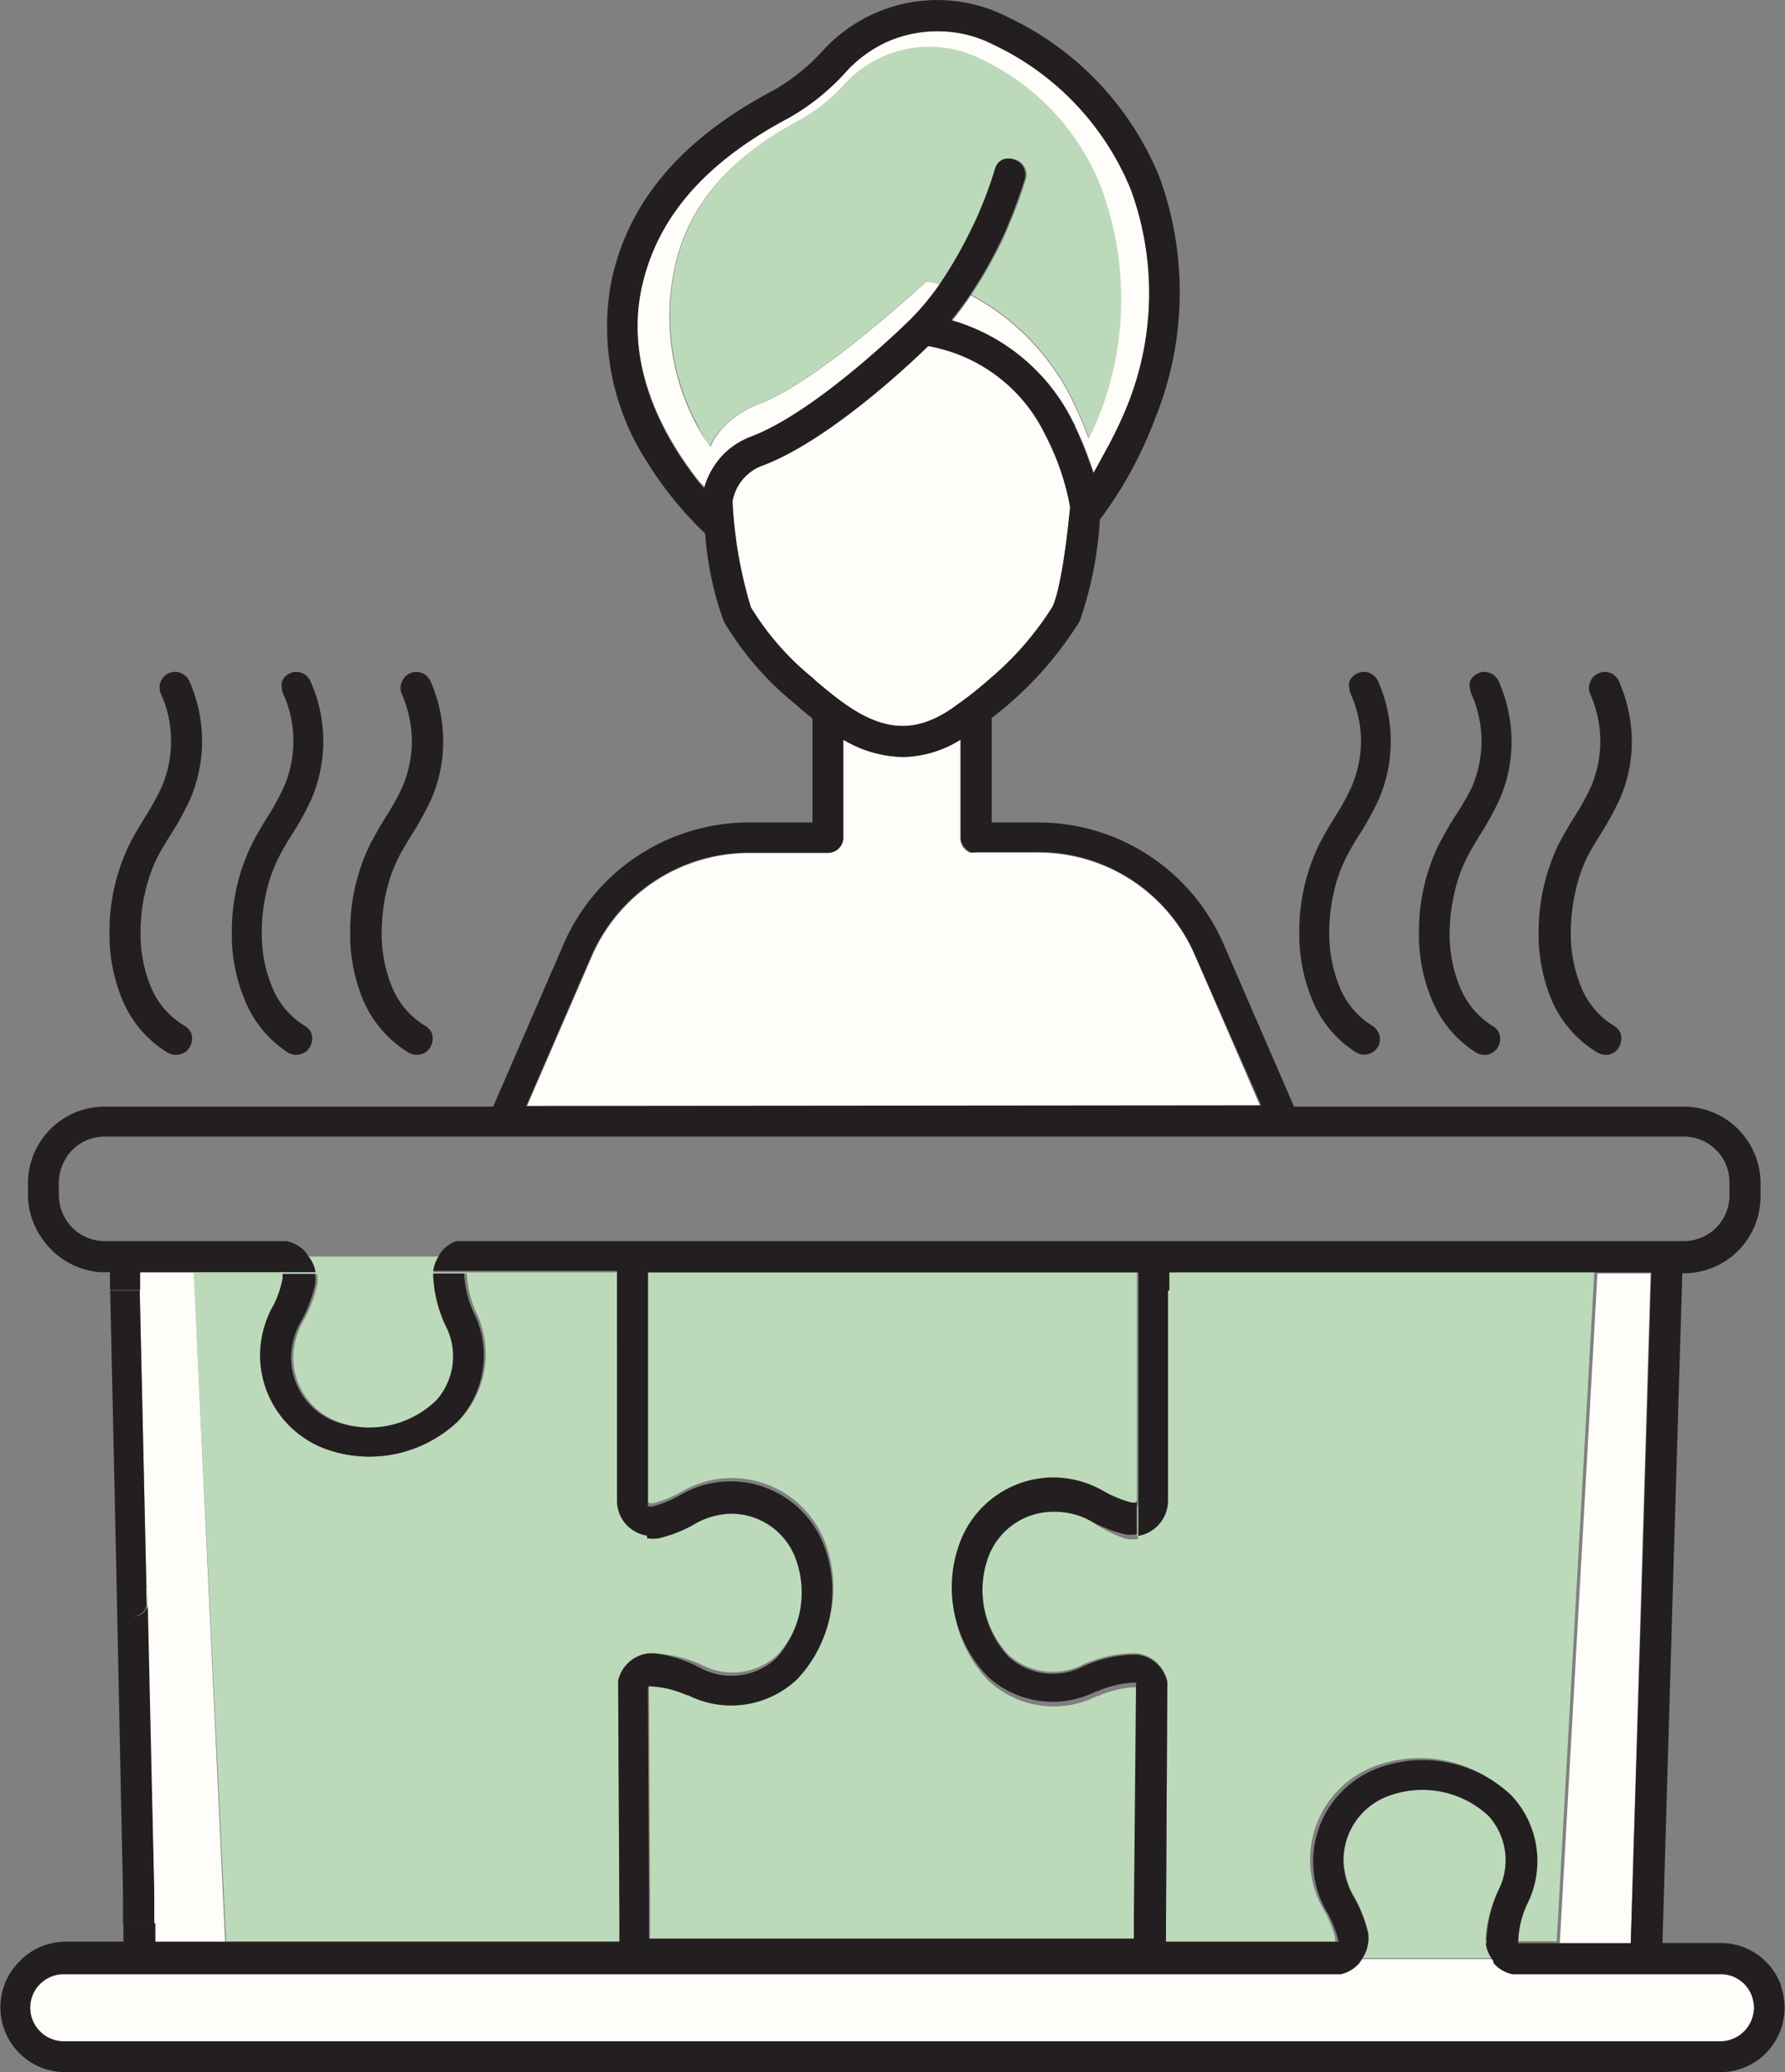 <svg xmlns="http://www.w3.org/2000/svg" viewBox="0 0 81 94"><rect x="0" y="0" width="81" height="94" fill="#808080" stroke="none"/><defs><style>.cls-1{fill:#bcdaba;}.cls-2{fill:#fffdf9;}.cls-3{fill:#231f20;}</style></defs><g id="Layer_2" data-name="Layer 2"><g id="Layer_2-2" data-name="Layer 2"><path class="cls-1" d="M53.32,57.72h-.25v.82H53v9.54a1.62,1.62,0,0,1-1.41,1.59V67.92l0-10.2H29.41v10.2l-.05-10.2h0l.05,10.2v.14h0v1.6a1.64,1.64,0,0,1-1-.53,1.61,1.61,0,0,1-.4-1.06v-.16L28,58.53h0v-.81H19.66v0h0A1.65,1.65,0,0,1,19.9,57H14a1.47,1.47,0,0,1,.27.66h0s0,0,0,0h-1.5a.17.17,0,0,0-.1,0h0a.2.2,0,0,1,.11,0h-4l1.48,30.42H28.11V87.3l-.06-11A1.6,1.6,0,0,1,29.45,75h.25a6,6,0,0,1,2.16.53,3,3,0,0,0,3.4-.44,4.43,4.43,0,0,0,.91-4.49,3.11,3.11,0,0,0-3-2.08,3.43,3.43,0,0,0-1.67.51,6.1,6.1,0,0,1-1.55.6,1.64,1.64,0,0,1-.54,0v-1.6a.29.29,0,0,0,0,.09s0,0,.06.07l.08,0h.1a5.37,5.37,0,0,0,1.22-.49,4.53,4.53,0,0,1,6.6,2.34,5.82,5.82,0,0,1-1.26,6,4.35,4.35,0,0,1-4.94.71l-.05,0a4.7,4.7,0,0,0-1.61-.4l-.09,0-.07,0v0h0l.05,9.86v.94h0v.85h22V87.3h0v0l.1-10.63a.2.2,0,0,0,0-.13h0l0,0-.07,0-.09,0a4.7,4.7,0,0,0-1.61.4l-.05,0a4.35,4.35,0,0,1-4.94-.71,5.82,5.82,0,0,1-1.25-6,4.54,4.54,0,0,1,4.24-3,4.59,4.59,0,0,1,2.35.65,5.37,5.37,0,0,0,1.22.49h.1l.08,0a.19.19,0,0,0,.06-.07.29.29,0,0,0,0-.09v1.6a1.64,1.64,0,0,1-.54,0A6.25,6.25,0,0,1,49.5,69a3.4,3.4,0,0,0-1.66-.51,3.14,3.14,0,0,0-3,2.08,4.41,4.41,0,0,0,.92,4.49,3,3,0,0,0,3.4.44A5.92,5.92,0,0,1,51.32,75h.25a1.59,1.59,0,0,1,.9.39,1.68,1.68,0,0,1,.5.85l-.06,11v.85h7.68l0,0a.2.2,0,0,0,0-.08v-.1a5.37,5.37,0,0,0-.49-1.22,4.52,4.52,0,0,1,2.34-6.59,5.84,5.84,0,0,1,6,1.25,4.35,4.35,0,0,1,.72,4.94l0,0a4.28,4.28,0,0,0-.4,1.61.28.28,0,0,0,0,.09l0,.07,0,0h0a.18.18,0,0,0,.13,0h1.75l-1.75,0a.28.28,0,0,1-.13,0h1.88l1.71-30.42H53.32Zm-32.5,6.73a5.84,5.84,0,0,1-6,1.29,4.54,4.54,0,0,1-3-4.21,4.65,4.65,0,0,1,.63-2.36A4.63,4.63,0,0,0,12.9,58v0a.14.14,0,0,0,0-.09.15.15,0,0,0,0-.07l0-.05h1.49a1.46,1.46,0,0,1,0,.51,6.22,6.22,0,0,1-.58,1.55,3.42,3.42,0,0,0-.5,1.67,3.11,3.11,0,0,0,2.1,3,4.4,4.4,0,0,0,4.49-1,3,3,0,0,0,.41-3.4,6,6,0,0,1-.55-2.15,1.34,1.34,0,0,1,0-.2h1.43a.27.27,0,0,0,0,.12,4.72,4.72,0,0,0,.41,1.62l0,0A4.37,4.37,0,0,1,20.82,64.45Z"/><path class="cls-1" d="M67.41,87.91A6,6,0,0,1,68,85.74a3,3,0,0,0-.44-3.39,4.41,4.41,0,0,0-4.5-.91,3.11,3.11,0,0,0-2.08,3,3.43,3.43,0,0,0,.51,1.66,6.25,6.25,0,0,1,.6,1.55,1.46,1.46,0,0,1,0,.51h0v0h0a1.62,1.62,0,0,1-.26.67h5.88a1.58,1.58,0,0,1-.27-.7h0A1.93,1.93,0,0,1,67.41,87.91Z"/><path class="cls-1" d="M32.21,20.27a1.75,1.75,0,0,1,.11-.24A3.08,3.08,0,0,1,33,19.2a4.5,4.5,0,0,1,1.5-.91c2.64-1,7.53-5.53,7.53-5.53a4.83,4.83,0,0,1,.66.14,19.05,19.05,0,0,0,1.19-2q.16-.31.33-.66c.1-.2.2-.42.29-.64a17.49,17.49,0,0,0,.71-1.94.68.68,0,0,1,.34-.42.75.75,0,0,1,.53,0,.71.71,0,0,1,.42.34.72.72,0,0,1,.06.54,21,21,0,0,1-.73,2c-.09.23-.19.44-.28.65s-.21.44-.32.65a19,19,0,0,1-1.15,1.95,10.77,10.77,0,0,1,4.8,5.2,12.13,12.13,0,0,1,.53,1.28l.13-.23a12.91,12.91,0,0,0,.77-2,14.49,14.49,0,0,0-.36-9.25,10.79,10.79,0,0,0-5.42-5.73,5.2,5.2,0,0,0-6.12,1.09,7.78,7.78,0,0,1-2,1.63c-2.13,1.13-5,3.13-5.77,6.77a10.42,10.42,0,0,0,1,7.12A6.38,6.38,0,0,0,32.21,20.27Z"/><path class="cls-2" d="M54.23,43.36a7.74,7.74,0,0,0-7.13-4.68H44.28a.76.76,0,0,1-.27,0,.63.63,0,0,1-.23-.16.54.54,0,0,1-.15-.22.66.66,0,0,1-.06-.27V33.55a5.06,5.06,0,0,1-2.62.79,5.46,5.46,0,0,1-2.71-.79V38a.68.68,0,0,1-.7.7H34a7.79,7.79,0,0,0-7.14,4.69l-2.95,6.8H57.19Z"/><path class="cls-2" d="M74,88.15l.55-18.63s0,0,0,0l.35-11.75H72.49L70.78,88.15h2.94l-2.94,0h0l2.94,0Z"/><path class="cls-2" d="M6.34,57.7h0v0l0,.81h0l.3,13.34h0v.74a.59.59,0,0,1,0,.27,1,1,0,0,1-.15.24.7.7,0,0,1-.23.15.58.58,0,0,1-.26.06H6a.72.72,0,0,0,.49-.21,1.14,1.14,0,0,0,.15-.23.86.86,0,0,0,0-.27l0-.75a.58.58,0,0,1,0,.19L7,85.9H7l0,1.4H7l0,.85h0l0,.7v.23h0v-.23l0-.71h3.22L8.79,57.72H6.35v0h0v-.57h0Z"/><path class="cls-2" d="M79.18,90a1.72,1.72,0,0,0-.51-.33,1.52,1.52,0,0,0-.6-.1H68.66a1.55,1.55,0,0,1-.84-.5l0-.07-.08-.13H61.81l-.07.11s0,.07-.07.1a1.61,1.61,0,0,1-.83.49H52.92v-.7h0v.7H49.53v-.7h0v.7H2.93a1.5,1.5,0,0,0-.59.1,1.6,1.6,0,0,0-.51.33,1.43,1.43,0,0,0-.34.5,1.52,1.52,0,0,0-.12.59,1.53,1.53,0,0,0,.46,1.09,1.45,1.45,0,0,0,.51.33,1.51,1.51,0,0,0,.59.11H78.07a1.52,1.52,0,0,0,.6-.11,1.54,1.54,0,0,0,.51-.33,1.58,1.58,0,0,0,.34-.5,1.63,1.63,0,0,0,.12-.59,1.72,1.72,0,0,0-.12-.59A1.58,1.58,0,0,0,79.18,90Z"/><path class="cls-2" d="M42.12,15.7c-1,1-4.59,4.31-7.49,5.41a2.11,2.11,0,0,0-1.39,1.64,19.86,19.86,0,0,0,.83,4.79,12.37,12.37,0,0,0,2.82,3.22l.1.1c.19.17.37.31.55.46s.48.38.7.54c1.83,1.31,3.22,1.4,4.79.39.19-.12.36-.25.54-.38s.47-.35.71-.54.44-.36.65-.55a14.05,14.05,0,0,0,2.82-3.24c.14-.27.49-1.28.81-4.54a11.44,11.44,0,0,0-1.14-3.3A7.3,7.3,0,0,0,42.12,15.7Z"/><path class="cls-2" d="M32,22.11a3.44,3.44,0,0,1,1.1-1.68,3.66,3.66,0,0,1,1.08-.63c3-1.16,7.21-5.31,7.25-5.35h0a11.76,11.76,0,0,0,1.27-1.54,4.83,4.83,0,0,0-.66-.14s-4.89,4.53-7.53,5.53a4.5,4.5,0,0,0-1.5.91,3.08,3.08,0,0,0-.66.83,1.75,1.75,0,0,0-.11.24,6.38,6.38,0,0,1-.63-1,10.42,10.42,0,0,1-1-7.12c.75-3.64,3.64-5.64,5.77-6.77a7.78,7.78,0,0,0,2-1.63,5.2,5.2,0,0,1,6.12-1.09A10.79,10.79,0,0,1,49.93,8.4a14.49,14.49,0,0,1,.36,9.25,12.91,12.91,0,0,1-.77,2l-.13.23a12.13,12.13,0,0,0-.53-1.28,10.77,10.77,0,0,0-4.8-5.2c-.31.46-.6.84-.85,1.15a8.86,8.86,0,0,1,5.48,4.56c.05.1.09.21.14.3a14.82,14.82,0,0,1,.61,1.48c.07.2.15.4.21.6.18-.3.34-.61.51-.92a19.27,19.27,0,0,0,1-2.06,13.66,13.66,0,0,0,.2-9.86A12.48,12.48,0,0,0,45.06,2a5.49,5.49,0,0,0-2.51-.6,5.66,5.66,0,0,0-2.25.46,5.74,5.74,0,0,0-1.88,1.31,10.35,10.35,0,0,1-2.64,2.13c-3.83,2-6,4.57-6.68,7.78-.77,3.74,1.24,7,2.64,8.77Z"/><path class="cls-3" d="M61.55,47.75h0a.74.74,0,0,0,.36.09.73.73,0,0,0,.35-.09.78.78,0,0,0,.26-.25.68.68,0,0,0,0-.71.69.69,0,0,0-.25-.26A3.7,3.7,0,0,1,60.8,44.8a6.37,6.37,0,0,1-.48-2.51,8.25,8.25,0,0,1,.2-1.79,6.81,6.81,0,0,1,.55-1.57,11.86,11.86,0,0,1,.61-1.06,13.07,13.07,0,0,0,.9-1.64,6.65,6.65,0,0,0,.53-2.61,6.76,6.76,0,0,0-.58-2.73.83.83,0,0,0-.26-.3.77.77,0,0,0-.39-.11.62.62,0,0,0-.29.07.66.66,0,0,0-.22.15.72.72,0,0,0-.14.24.62.62,0,0,0,0,.27.88.88,0,0,0,.06.27,5.22,5.22,0,0,1,.47,2.09,5.27,5.27,0,0,1-.43,2.11,11,11,0,0,1-.76,1.39c-.24.39-.49.8-.71,1.24a9,9,0,0,0-.9,4,7.72,7.72,0,0,0,.6,3.08A5.09,5.09,0,0,0,61.55,47.75Z"/><path class="cls-3" d="M67,47.76a.77.77,0,0,0,.36.09h0a.65.65,0,0,0,.43-.14.68.68,0,0,0,.25-.37.77.77,0,0,0,0-.45.71.71,0,0,0-.3-.34,3.78,3.78,0,0,1-1.48-1.75,6.34,6.34,0,0,1-.48-2.51A8.32,8.32,0,0,1,66,40.5a6.74,6.74,0,0,1,.55-1.56c.17-.35.39-.7.61-1.07a12.4,12.4,0,0,0,.9-1.64,6.47,6.47,0,0,0,.53-2.6A6.77,6.77,0,0,0,68,30.89a.83.83,0,0,0-.26-.3.76.76,0,0,0-.38-.11.59.59,0,0,0-.29.07.7.7,0,0,0-.23.15.72.72,0,0,0-.14.24.62.62,0,0,0,0,.27.9.9,0,0,0,.07.27,5.38,5.38,0,0,1,.46,2.09,5.44,5.44,0,0,1-.42,2.11A11.12,11.12,0,0,1,66,37.07c-.24.39-.48.8-.71,1.24a9,9,0,0,0-.9,4,7.59,7.59,0,0,0,.6,3.08A5.14,5.14,0,0,0,67,47.76Z"/><path class="cls-3" d="M72.51,47.76a.7.7,0,0,0,.35.09h0a.71.71,0,0,0,.43-.14.75.75,0,0,0,.25-.38.77.77,0,0,0,0-.45.74.74,0,0,0-.29-.34,3.66,3.66,0,0,1-1.49-1.74,6.37,6.37,0,0,1-.48-2.51,8.32,8.32,0,0,1,.2-1.79A6.81,6.81,0,0,1,72,38.93c.17-.35.39-.69.61-1.06a13.07,13.07,0,0,0,.9-1.64,6.49,6.49,0,0,0,.54-2.61,6.94,6.94,0,0,0-.59-2.73.83.83,0,0,0-.26-.3.73.73,0,0,0-.38-.11.59.59,0,0,0-.29.07.65.65,0,0,0-.37.39.68.68,0,0,0,0,.54,5.38,5.38,0,0,1,.46,2.09,5.27,5.27,0,0,1-.42,2.11,10.46,10.46,0,0,1-.77,1.39c-.24.39-.48.8-.71,1.24a9.16,9.16,0,0,0-.9,4,7.72,7.72,0,0,0,.6,3.08A5.16,5.16,0,0,0,72.51,47.76Z"/><path class="cls-3" d="M7.62,47.76a.74.74,0,0,0,.36.09H8a.76.76,0,0,0,.43-.14.75.75,0,0,0,.25-.38.7.7,0,0,0,0-.45.74.74,0,0,0-.29-.34A3.65,3.65,0,0,1,6.86,44.8a6.21,6.21,0,0,1-.48-2.52,7.65,7.65,0,0,1,.2-1.78,7.29,7.29,0,0,1,.54-1.57c.18-.35.39-.69.62-1.06a13.07,13.07,0,0,0,.9-1.64,6.73,6.73,0,0,0,.53-2.61,6.76,6.76,0,0,0-.58-2.73.72.72,0,0,0-.94-.35.72.72,0,0,0-.35.93,5.06,5.06,0,0,1,.46,2.1,5.21,5.21,0,0,1-.41,2.1,11.86,11.86,0,0,1-.77,1.4c-.24.39-.49.8-.71,1.24a9,9,0,0,0-.9,4,7.59,7.59,0,0,0,.6,3.08A5.08,5.08,0,0,0,7.62,47.76Z"/><path class="cls-3" d="M13.09,47.76a.74.74,0,0,0,.36.09h0a.76.76,0,0,0,.43-.14.75.75,0,0,0,.25-.38.7.7,0,0,0,0-.45.69.69,0,0,0-.29-.34,3.65,3.65,0,0,1-1.48-1.74,6.2,6.2,0,0,1-.48-2.51,7.74,7.74,0,0,1,.2-1.79,6.81,6.81,0,0,1,.55-1.57,11.86,11.86,0,0,1,.61-1.06,13.07,13.07,0,0,0,.9-1.64,6.69,6.69,0,0,0,.53-2.61,6.61,6.61,0,0,0-.59-2.73.68.68,0,0,0-.26-.3.7.7,0,0,0-.38-.11.59.59,0,0,0-.29.07.66.66,0,0,0-.22.15.72.72,0,0,0-.14.24.62.62,0,0,0,0,.27.88.88,0,0,0,.06.27,5,5,0,0,1,.46,2.09,5.1,5.1,0,0,1-.42,2.11,11,11,0,0,1-.76,1.39c-.24.39-.49.8-.71,1.24a9,9,0,0,0-.9,4,7.59,7.59,0,0,0,.6,3.08A5.08,5.08,0,0,0,13.09,47.76Z"/><path class="cls-3" d="M18.56,47.76a.77.77,0,0,0,.36.09h0a.71.71,0,0,0,.43-.14.75.75,0,0,0,.25-.38.77.77,0,0,0,0-.45.71.71,0,0,0-.3-.34A3.7,3.7,0,0,1,17.8,44.8a6.37,6.37,0,0,1-.48-2.51,8.25,8.25,0,0,1,.2-1.79,6.81,6.81,0,0,1,.55-1.57c.17-.35.39-.69.61-1.06a13.07,13.07,0,0,0,.9-1.64,6.52,6.52,0,0,0,.53-2.61,6.76,6.76,0,0,0-.58-2.73.83.83,0,0,0-.26-.3.76.76,0,0,0-.38-.11.72.72,0,0,0-.66.46.68.68,0,0,0,0,.54,5.38,5.38,0,0,1,.46,2.09,5.44,5.44,0,0,1-.42,2.11,11.12,11.12,0,0,1-.77,1.39c-.24.39-.48.8-.71,1.24a9,9,0,0,0-.9,4,7.72,7.72,0,0,0,.6,3.08A5.14,5.14,0,0,0,18.56,47.76Z"/><path class="cls-3" d="M6,73.34H6a.58.58,0,0,0,.26-.06.7.7,0,0,0,.23-.15,1,1,0,0,0,.15-.24.59.59,0,0,0,0-.27v-.74h0l-.3-13.34H5l.31,14.12a1.16,1.16,0,0,0,0,.18h0l.27,13h0l0,1.41H7l0-1.4H7L6.69,72.07a.58.58,0,0,0,0-.19l0,.75a.86.86,0,0,1,0,.27,1.14,1.14,0,0,1-.15.23.72.72,0,0,1-.49.21H6a.71.71,0,0,1-.42-.14h0a.71.71,0,0,0,.42.14ZM5.28,72.1h0v0Z"/><path class="cls-3" d="M80.83,90.09a2.93,2.93,0,0,0-1.12-1.45h0v.84h0v-.84a2.88,2.88,0,0,0-1.64-.5H75.44l.49-16.7v0l.41-13.68h.07a3.48,3.48,0,0,0,3.48-3.48v-.6a3.48,3.48,0,0,0-3.48-3.48H58.72l-3.19-7.36a9.17,9.17,0,0,0-8.43-5.53H45V32.57a16.38,16.38,0,0,0,4-4.4,17.21,17.21,0,0,0,.91-4.6A18.34,18.34,0,0,0,52.41,19a15.26,15.26,0,0,0,.23-10.9A13.75,13.75,0,0,0,45.7.76,7,7,0,0,0,41.31.11,7.07,7.07,0,0,0,37.4,2.23a9.17,9.17,0,0,1-2.27,1.85c-4.23,2.23-6.65,5.09-7.4,8.74A11.26,11.26,0,0,0,29.39,21,16.36,16.36,0,0,0,32,24.2a14.53,14.53,0,0,0,.85,4,13.8,13.8,0,0,0,3.23,3.73c.25.23.52.45.79.67v4.71H34a9.17,9.17,0,0,0-8.43,5.53l-3.19,7.36H4.75a3.48,3.48,0,0,0-3.48,3.48v.59A3.51,3.51,0,0,0,2,56.31H2a3.52,3.52,0,0,0,2.52,1.4h.47v.81H6.36l0-.81v0h0v-.57h0v.57h6.36a.17.17,0,0,1,.1,0h1.5s0,0,0,0h0A1.47,1.47,0,0,0,14,57a1.21,1.21,0,0,0-.15-.22,1.55,1.55,0,0,0-.86-.48H8.29l-2.68,0-2.45,0v0h0v0l2.45,0,2.69,0H4.75a2.08,2.08,0,0,1-1.47-.61,2.13,2.13,0,0,1-.61-1.47v-.59a2.15,2.15,0,0,1,.61-1.46,2.08,2.08,0,0,1,1.47-.61H76.41a2.07,2.07,0,0,1,2.07,2.07v.59a2.07,2.07,0,0,1-2.07,2.08H51.93v0H20.71a1.5,1.5,0,0,0-.62.41,1.12,1.12,0,0,0-.19.29,1.65,1.65,0,0,0-.24.65h0v0H28v.81h0L28,67.92v.16a1.61,1.61,0,0,0,.4,1.06,1.64,1.64,0,0,0,1,.53v-1.6h0v-.14l-.05-10.2h0l.05,10.2V57.72H51.66l0,10.2v1.75A1.62,1.62,0,0,0,53,68.08V58.54h.06v-.82H74.93l-.35,11.75s0,0,0,0L74,88.15h-.3l-2.94,0H69a.18.18,0,0,1-.13,0H67.42a1.58,1.58,0,0,0,.27.7l.08.13,0,.07a1.55,1.55,0,0,0,.84.5h9.41a1.52,1.52,0,0,1,.6.1,1.72,1.72,0,0,1,.51.33,1.58,1.58,0,0,1,.34.5,1.72,1.72,0,0,1,.12.59,1.63,1.63,0,0,1-.12.59,1.58,1.58,0,0,1-.34.5,1.54,1.54,0,0,1-.51.33,1.52,1.52,0,0,1-.6.11H2.93a1.51,1.51,0,0,1-.59-.11,1.45,1.45,0,0,1-.51-.33,1.53,1.53,0,0,1-.46-1.09,1.52,1.52,0,0,1,.12-.59,1.43,1.43,0,0,1,.34-.5,1.6,1.6,0,0,1,.51-.33,1.5,1.5,0,0,1,.59-.1h46.6V88.24h0v1.31h3.39V88.23h0v1.32h7.92a1.61,1.61,0,0,0,.83-.49s0-.07.07-.1l.07-.11a1.62,1.62,0,0,0,.26-.67h0v0h0a1.46,1.46,0,0,0,0-.51,6.25,6.25,0,0,0-.6-1.55,3.43,3.43,0,0,1-.51-1.66,3.11,3.11,0,0,1,2.08-3,4.41,4.41,0,0,1,4.5.91A3,3,0,0,1,68,85.74a6,6,0,0,0-.54,2.17,1.93,1.93,0,0,0,0,.24H68.9l0,0,0-.07a.28.28,0,0,1,0-.09,4.28,4.28,0,0,1,.4-1.61l0,0a4.35,4.35,0,0,0-.72-4.94,5.84,5.84,0,0,0-6-1.25,4.52,4.52,0,0,0-2.34,6.59,5.37,5.37,0,0,1,.49,1.22V88a.2.2,0,0,1,0,.08l0,0H52.91V87.3l.06-11a1.68,1.68,0,0,0-.5-.85,1.59,1.59,0,0,0-.9-.39h-.25a5.92,5.92,0,0,0-2.16.53,3,3,0,0,1-3.4-.44,4.41,4.41,0,0,1-.92-4.49,3.14,3.14,0,0,1,3-2.08A3.4,3.4,0,0,1,49.5,69a6.25,6.25,0,0,0,1.55.6,1.64,1.64,0,0,0,.54,0v-1.6a.29.29,0,0,1,0,.09.19.19,0,0,1-.06.07l-.08,0h-.1a5.37,5.37,0,0,1-1.22-.49,4.59,4.59,0,0,0-2.35-.65,4.54,4.54,0,0,0-4.24,3,5.82,5.82,0,0,0,1.25,6,4.35,4.35,0,0,0,4.94.71l.05,0a4.7,4.7,0,0,1,1.61-.4l.09,0,.07,0,0,0h0a.2.2,0,0,1,0,.13l-.1,10.63v0h0v.85h-22V87.3h0v-.94l-.05-9.86h0v0l.07,0,.09,0a4.7,4.7,0,0,1,1.61.4l.05,0a4.35,4.35,0,0,0,4.94-.71,5.82,5.82,0,0,0,1.26-6,4.53,4.53,0,0,0-6.6-2.34,5.37,5.37,0,0,1-1.22.49h-.1l-.08,0s0,0-.06-.07a.29.29,0,0,1,0-.09v1.6a1.64,1.64,0,0,0,.54,0,6.1,6.1,0,0,0,1.55-.6,3.43,3.43,0,0,1,1.67-.51,3.11,3.11,0,0,1,3,2.08,4.43,4.43,0,0,1-.91,4.49,3,3,0,0,1-3.4.44A6,6,0,0,0,29.7,75h-.25a1.6,1.6,0,0,0-1.4,1.24l.06,11v.84H7.05l0-.84H5.6l0,.84H2.93A2.91,2.91,0,0,0,.86,89a2.94,2.94,0,0,0,2.07,5H78.07a2.93,2.93,0,0,0,1.74-.58,2.93,2.93,0,0,0,1-3.33ZM32.4,21.15a3.34,3.34,0,0,0-.45,1l-.21-.24c-1.4-1.76-3.41-5-2.64-8.77.67-3.21,2.85-5.75,6.68-7.78a10.35,10.35,0,0,0,2.64-2.13A5.74,5.74,0,0,1,40.3,1.88a5.66,5.66,0,0,1,2.25-.46,5.49,5.49,0,0,1,2.51.6,12.48,12.48,0,0,1,6.26,6.6,13.66,13.66,0,0,1-.2,9.86,19.27,19.27,0,0,1-1,2.06c-.17.31-.33.62-.51.92-.06-.2-.14-.4-.21-.6a14.82,14.82,0,0,0-.61-1.48c0-.09-.09-.2-.14-.3a8.86,8.86,0,0,0-5.48-4.56c.25-.31.54-.69.85-1.15a19,19,0,0,0,1.15-1.95c.11-.21.21-.43.32-.65s.19-.42.28-.65a21,21,0,0,0,.73-2,.72.72,0,0,0-.06-.54.71.71,0,0,0-.42-.34.75.75,0,0,0-.53,0,.68.68,0,0,0-.34.42,17.49,17.49,0,0,1-.71,1.94c-.09.22-.19.44-.29.64s-.22.45-.33.66a19.05,19.05,0,0,1-1.19,2,11.76,11.76,0,0,1-1.27,1.54h0s-4.21,4.19-7.25,5.35a3.66,3.66,0,0,0-1.08.63A3.37,3.37,0,0,0,32.4,21.15Zm1.67,6.39a19.86,19.86,0,0,1-.83-4.79,2.11,2.11,0,0,1,1.39-1.64c2.9-1.1,6.5-4.45,7.49-5.41a7.3,7.3,0,0,1,5.3,4A11.44,11.44,0,0,1,48.56,23c-.32,3.26-.67,4.27-.81,4.54a14.05,14.05,0,0,1-2.82,3.24c-.21.19-.43.37-.65.55s-.47.37-.71.54-.35.26-.54.38c-1.57,1-3,.92-4.79-.39-.22-.16-.46-.34-.7-.54s-.36-.29-.55-.46l-.1-.1A12.37,12.37,0,0,1,34.07,27.54ZM23.88,50.17l2.95-6.8A7.79,7.79,0,0,1,34,38.68h3.57a.68.68,0,0,0,.7-.7V33.55a5.46,5.46,0,0,0,2.71.79,5.06,5.06,0,0,0,2.62-.79V38a.66.66,0,0,0,.06.27.54.54,0,0,0,.15.22.63.63,0,0,0,.23.16.76.76,0,0,0,.27,0H47.1a7.74,7.74,0,0,1,7.13,4.68l3,6.81Zm-2.76,7.51Zm6.83,0v-.08h0v.08ZM51.53,88.15v.08h0Zm-44.48,0,0,.66h0l0-.66Z"/><path class="cls-3" d="M12.43,59.17a4.65,4.65,0,0,0-.63,2.36,4.54,4.54,0,0,0,3,4.21,5.84,5.84,0,0,0,6-1.29,4.37,4.37,0,0,0,.68-4.94l0,0a4.72,4.72,0,0,1-.41-1.62.27.27,0,0,1,0-.12H19.66a1.34,1.34,0,0,0,0,.2,6,6,0,0,0,.55,2.15,3,3,0,0,1-.41,3.4,4.4,4.4,0,0,1-4.49,1,3.11,3.11,0,0,1-2.1-3,3.42,3.42,0,0,1,.5-1.67,6.22,6.22,0,0,0,.58-1.55,1.46,1.46,0,0,0,0-.51H12.82l0,.05a.15.15,0,0,1,0,.07.14.14,0,0,1,0,.09v0A4.63,4.63,0,0,1,12.43,59.17Z"/></g></g></svg>

